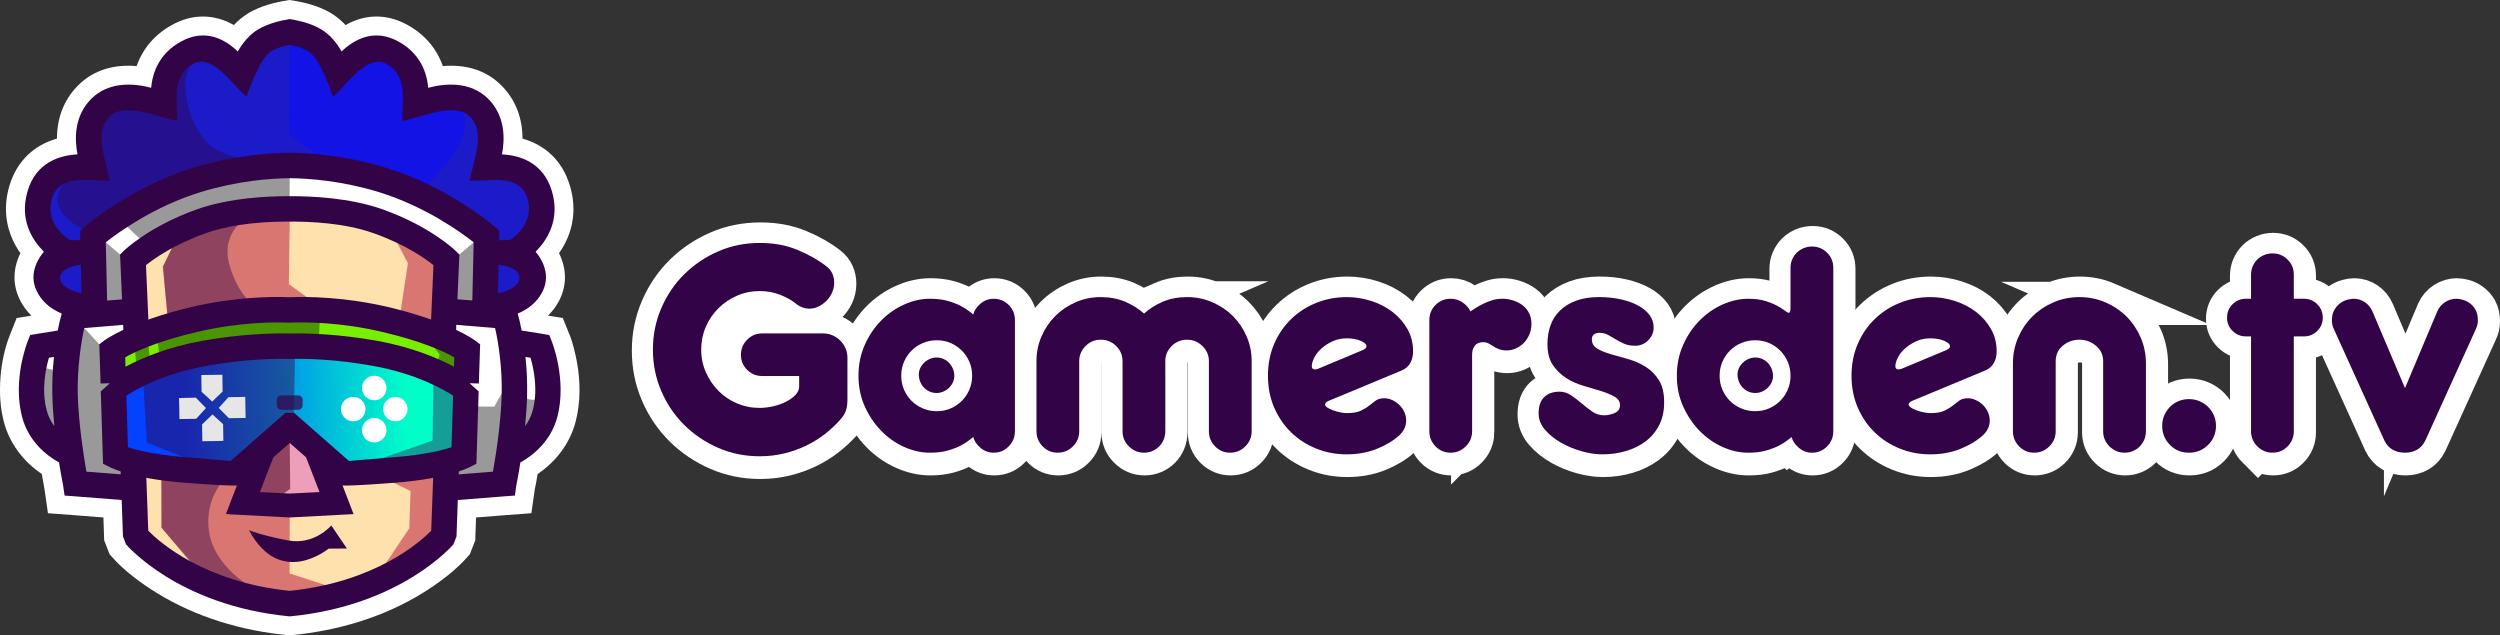 <?xml version="1.0" encoding="UTF-8"?><svg id="Layer_1" xmlns="http://www.w3.org/2000/svg" xmlns:xlink="http://www.w3.org/1999/xlink" viewBox="0 0 5031.05 1278.74"><rect x="0" y="0" width="5031.05" height="1278.74" fill="#333333" stroke="none"/><defs><style>.cls-1{fill:url(#linear-gradient);}.cls-2{stroke:#fff;stroke-miterlimit:10;stroke-width:87px;}.cls-2,.cls-3{fill:#fff;}.cls-4{fill:#e6e6e6;}.cls-5{fill:#ffe1ad;}.cls-6{fill:#ed9fba;}.cls-7{fill:#999;}.cls-8{fill:#330347;}.cls-9{fill:#90435e;}.cls-10{fill:#d97671;}.cls-11{fill:#1313e5;}.cls-12{fill:#1b1bc9;}.cls-13{fill:#4b9402;}.cls-14{fill:#78ef00;}.cls-15{fill:rgba(51,3,71,.71);}.cls-16{fill:rgba(51,3,71,.44);}.cls-17{fill:rgba(51,3,71,.38);}</style><linearGradient id="linear-gradient" x1="-9706.65" y1="-5547.61" x2="-3318.91" y2="-5369.82" gradientTransform="translate(1051.99 433.29) scale(.07 -.07)" gradientUnits="userSpaceOnUse"><stop offset="0" stop-color="#0342ff"/><stop offset="1" stop-color="#00ffc8"/></linearGradient></defs><path class="cls-3" d="m1102.85,635.21l29.73,4.79,13.1,32.5c6.8,15.37,12.34,40.06,15.37,55.94,7.05,39.3,7.56,80.88-2.52,119.68-11.59,44.6-39.56,80.63-76.6,105.83-.76,4.03-1.51,7.81-2.02,11.59-1.01,6.05-2.02,12.09-3.53,17.89l-7.05,49.39-50.89,3.78-60.48,4.79-1.51,45.86-10.83,27.97-4.29,4.79c-23.18,27.21-59.96,54.42-90.2,73.07-79.62,49.13-171.34,76.35-264.56,85.16l-3.53.51-3.53-.51c-92.98-8.82-184.69-36.03-264.32-85.16-30.49-18.65-67.02-45.61-90.46-73.07l-4.28-4.79-10.83-27.97-1.51-45.86-60.72-4.79-50.9-3.78-7.05-49.39c-1.01-6.05-2.27-11.84-3.28-17.89-.76-3.78-1.26-7.56-2.01-11.59-37.04-25.2-65.01-61.23-76.6-105.83-13.86-53.16-8.06-123.21,12.6-174.61l13.35-33.51,29.73-4.79c-4.54-4.28-8.57-9.07-12.35-14.11-26.46-36.03-27.46-75.84-9.83-111.62-27.97-39.56-36.79-86.93-21.92-136.31,15.37-50.14,50.14-81.39,95.5-94.24,0-39.31,12.6-77.1,42.33-106.84,32.5-32.75,75.09-42.84,117.92-39.06,12.35-35.02,36.28-63.49,70.8-82.64,43.09-23.94,86.68-21.67,124.98,0,9.07-9.58,19.4-18.14,30.99-24.95,22.68-13.1,49.64-20.41,75.34-24.44l6.05-1.01,6.05,1.01c25.7,4.03,52.66,11.34,75.34,24.44,11.59,6.8,21.92,15.37,30.99,24.95,38.05-21.67,81.89-23.94,124.98,0,34.52,19.15,58.46,47.62,70.8,82.64,42.84-3.78,85.42,6.3,117.93,39.06,29.73,29.73,42.33,67.53,42.33,106.84,45.35,12.85,80.13,44.09,95.24,94.24,15.12,49.39,6.3,96.76-21.67,136.31,17.64,35.78,16.63,75.59-9.83,111.62-3.78,5.04-8.06,9.83-12.35,14.11Zm-117.67-235.08c12.09,8.57,23.68,17.64,34.52,26.96h.25l4.03,3.53c2.52-6.3,3.27-13.35,1-20.66-.76-2.02-1.51-4.29-3.27-5.54-6.05-4.03-20.92-4.79-36.53-4.29Zm-727.69-47.87c38.3-20.66,78.87-38.3,120.44-50.9,65.51-20.16,136.06-31.25,204.6-32h1.01c68.54.76,139.08,11.84,204.6,32,39.31,12.09,80.88,29.73,120.44,50.9,3.02-14.11,7.05-27.97,10.33-42.08,2.52-10.58,9.58-38.8.25-48.13-.25-.25-.75-.5-1-.76-9.58-4.79-38.05,2.52-47.62,5.29-17.89,4.79-36.03,10.83-54.17,14.11l-45.36,8.82.25-46.36c0-10.84.76-21.67,1.26-32.76.76-15.87,2.77-38.3-12.35-47.88-8.06,2.78-24.44,19.15-29.23,24.19-11.84,12.09-22.93,25.45-35.78,36.54l-48.88,43.84-13.1-62.24c-5.29-16.13-22.18-59.72-33.26-69.54-4.79-2.77-11.09-4.79-16.88-6.05-5.8,1.26-12.09,3.28-16.88,6.05-11.09,10.08-28.47,54.93-33.51,70.3l-15.37,59.21-46.36-41.57c-12.85-11.09-23.94-24.44-35.78-36.54-5.04-5.04-21.16-21.67-29.23-24.19-4.03,2.27-7.05,5.29-8.82,9.58-6.8,15.62-2.52,53.42-2.27,71.06l.25,46.36-45.35-8.82c-18.14-3.28-36.28-9.32-54.17-14.11-7.56-2.27-42.08-11.09-48.63-4.54-1.26,1.26-2.27,2.77-3.02,4.54-6.3,16.38,8.57,63.24,13.61,85.67Zm-115.4,78.36l3.28-2.77c11.09-9.58,23.18-18.9,35.53-27.72h-1.01c-8.57-.25-28.22-.51-35.53,4.29-1.76,1.26-2.52,3.53-3.28,5.54-2.27,7.31-1.51,14.36,1.01,20.66Zm812.34,264.06l-1,19.15-127-5.55,7.06-156.22c-28.72-19.9-63.24-35.78-94.74-47.12-47.37-16.63-105.32-21.42-155.47-20.91h-.5c-50.14-.51-108.09,4.28-155.46,20.91-31.75,11.34-66.27,27.21-94.74,47.12l7.06,156.22-127.24,5.55-.76-19.15-10.08,1.01c-1.26,7.81-2.52,15.62-3.28,23.43-2.77,23.94-4.28,48.63-3.78,72.82.76,28.47,3.53,57.2,7.06,85.42.5,5.54,1.26,11.09,2.01,16.63l126.23-4.28,5.8,161.51c19.91,17.89,44.09,33.77,67.02,45.86,55.69,29.98,117.67,46.86,180.41,53.67,62.74-6.8,124.72-23.69,180.41-53.67,22.68-12.09,47.12-27.97,67.02-45.86l5.8-161.51,125.98,4.28c.76-5.54,1.51-11.09,2.27-16.63,3.53-28.22,6.29-56.95,7.05-85.42.51-24.19-1.01-48.88-3.78-72.82-.76-7.81-2.02-15.62-3.27-23.43l-10.08-1.01Z"/><path class="cls-3" d="m956.71,790.42l-15.87-14.11,4.54-11.59,12.09.25v-3.78h0l1.77-55.18.25-9.83-7.81-6.05h0c-.51-.25-11.85-8.57-36.79-20.41l-3.78-2.02v-4.28l.5-10.08.25-6.8,6.8.51,78.36,6.55,4.79.25,1,4.79c2.02,8.57,3.78,17.64,5.29,26.71,1.51,9.32,2.78,18.9,4.03,28.72,1.51,13.61,2.77,27.21,3.27,40.57.76,13.36,1.01,26.21.76,38.3-.51,13.86-1.26,27.97-2.52,41.83-1.26,16.63-3.02,32.76-4.78,48.13-1.51,11.84-3.27,23.18-4.79,33.51-2.02,13.61-4.03,24.94-5.54,34.01l-.76,5.04-5.29.25-68.79,5.29-7.31.76.25-7.31.25-6.05v-4.54l4.28-1.51c14.36-4.54,20.66-7.81,20.92-8.07h0l10.08-5.04.5-11.34,4.03-127.49Zm97.01-33.26c-.51-12.6-1.51-25.45-2.77-38.3l-.76-8.31,8.31,1.26,10.08,1.76,4.03.5,1.26,4.03c3.78,12.85,8.56,33.51,9.57,57.2.76,16.38-.25,34.27-5.04,52.16-1.76,6.55-4.03,12.85-6.8,18.64-3.02,5.54-6.3,10.84-9.83,15.37l-11.59-4.54c1.01-10.08,1.76-20.41,2.52-31.25.76-10.83,1.26-21.41,1.51-31.75.25-11.84,0-24.19-.5-36.79Zm-142.11-248.19h0c-1.26-1.26-49.64-48.13-145.38-81.89-31.75-11.34-66.52-17.64-99.03-21.42-32.5-3.78-62.23-4.54-84.15-4.28h0c-21.92-.25-51.65.5-84.16,4.28-32.5,3.78-67.28,10.08-99.28,21.42-95.5,33.76-143.62,80.38-145.13,81.89h0l-6.3,6.05.5,8.31,3.53,78.87.25,6.3-6.3.5-30.24,2.27-6.8.76-.25-7.05-2.52-117.17v-3.27l2.52-2.02c12.35-9.83,36.79-27.97,70.05-47.62,33.26-19.4,75.34-40.06,122.96-54.67,37.79-11.34,73.57-18.4,104.31-22.43,30.99-4.29,57.45-5.54,76.85-5.8h0c19.4.25,45.86,1.51,76.6,5.8,31,4.03,66.77,11.09,104.57,22.43,37.04,11.34,70.55,26.46,99.27,41.57,45.36,23.94,78.62,48.63,93.74,60.72l2.52,2.02-.25,3.27-2.27,117.17-.25,7.05-6.8-.76-30.24-2.27-6.3-.5.25-6.3,3.53-78.87.51-8.31-6.3-6.05h0Zm-704.75,197.04l1.76,55.18v3.78l12.09-.25,4.54,11.59-15.87,14.11,4.03,127.49.5,11.34,9.83,5.04h.25c.25,0,6.55,3.53,20.66,8.07l4.54,1.51v4.54l.25,6.05.25,7.31-7.31-.76-68.79-5.29-5.29-.25-.76-5.04c-1.26-7.31-3.02-17.14-4.79-29.23-2.01-12.1-3.78-25.2-5.54-38.3-1.76-14.36-3.28-29.48-4.79-44.6-1.26-15.12-2.02-30.24-2.52-45.35-.25-12.09,0-24.94.76-38.3.5-13.35,1.77-26.96,3.28-40.57,1.26-9.57,2.52-19.4,4.03-28.72,1.51-9.07,3.27-18.14,5.29-26.71l1.01-4.79,4.79-.25,78.36-6.55,6.8-.51.25,6.8.25,10.08.25,4.28-3.78,2.02c-25.45,11.84-36.53,20.41-36.79,20.41l-.25.25h0l-7.56,5.79.25,9.83Zm-94.49,51.15c-.5,12.6-.76,24.95-.5,36.79.25,10.33.76,20.91,1.51,31.75.76,10.84,1.51,21.17,2.52,31.25l-11.59,4.54c-3.53-4.54-6.8-9.83-9.83-15.37-2.77-5.79-5.29-12.09-6.8-18.64-4.79-17.89-5.79-35.78-5.29-52.16,1.26-23.69,6.05-44.35,9.83-57.2l1.26-4.03,4.03-.5,10.08-1.76,8.31-1.26-.76,8.31c-1.51,12.85-2.27,25.7-2.77,38.3Z"/><path class="cls-11" d="m664.69,320c-32.76-4.53-60.98-5.79-81.64-6.05-20.66.25-48.88,1.51-81.64,6.05-33.01,4.29-70.55,11.59-110.61,23.94-125.23,38.3-214.68,116.15-215.94,117.42h-.25l-6.55,5.8v9.07l.25,7.31v6.8l-6.8-.25-22.17-.76-3.02-1.01h0c-2.27-1.51-55.18-34.01-37.79-91.21,13.61-45.35,59.72-42.83,100.03-40.82,4.79.25,9.83.51,14.36.76-1.26-6.3-3.02-13.1-4.79-19.9-9.83-37.29-20.41-78.87,7.31-106.58,26.2-26.21,70.05-13.35,109.1-2.02,9.07,2.52,17.64,5.04,25.45,6.8,0-4.03-.25-8.31-.5-12.6-1.76-37.8-3.78-77.86,36.03-100.03,33.76-18.65,65.76,15.87,93.48,45.6,5.04,5.29,9.83,10.33,14.36,14.87,4.28-12.6,12.85-34.52,22.93-53.16,7.81-14.61,17.13-27.21,26.71-33.01,5.54-3.02,11.34-5.54,17.39-7.56,7.06-2.52,14.36-4.29,21.42-5.54h2.52c6.55,1.26,13.36,2.77,19.9,5.04,6.55,2.02,13.1,4.79,18.9,8.06,9.58,5.8,18.65,18.4,26.71,33.01,10.07,18.65,18.39,40.57,22.92,53.16,4.79-4.54,9.32-9.58,14.36-14.87,27.72-29.73,59.71-64.25,93.48-45.6,39.81,22.17,37.8,62.23,36.03,100.03-.25,4.28-.51,8.56-.76,12.6,8.07-1.76,16.63-4.29,25.45-6.8,39.06-11.34,83.15-24.19,109.35,2.02h0c27.72,27.72,16.88,69.04,7.31,106.58-1.76,6.8-3.53,13.61-4.78,19.9,4.54-.25,9.58-.5,14.36-.76,40.31-2.01,86.43-4.54,100.03,40.82h0c5.8,19.65,3.53,36.28-2.02,49.89-11.09,26.7-35.78,41.32-36.03,41.32l-2.77,1.01-22.17.76-7.05.25.25-6.8.25-7.31v-9.07l-6.55-5.8h-.25c-3.27-3.02-91.97-79.37-216.19-117.42-39.81-12.35-77.35-19.65-110.36-23.94Zm330.83,269.86l1.26-57.45v-7.31l7.56,1.01c11.34,1.76,24.69,5.04,34.27,11.09,11.09,7.31,17.13,17.89,10.58,33.51l-.76,1.51c-5.54,7.56-12.85,12.85-20.91,16.88-8.07,3.53-16.38,6.05-24.44,7.31l-7.81,1.26.25-7.81Zm-826.2-57.45l1.26,57.45.25,7.81-7.81-1.26c-8.06-1.26-16.38-3.78-24.44-7.31-8.06-4.03-15.37-9.32-20.92-16.88l-.76-1.51c-6.55-15.62-.5-26.21,10.58-33.51,9.32-6.05,22.93-9.32,34.27-11.09l7.31-1.01.25,7.31Z"/><path class="cls-12" d="m644.02,317.48c-23.94-2.52-44.85-3.27-60.98-3.53-20.66.25-48.88,1.51-81.64,6.05-33.01,4.29-70.55,11.59-110.61,23.94-125.23,38.3-214.68,116.15-215.94,117.42h-.25l-6.55,5.8v9.07l.25,7.31v6.8l-6.8-.25-22.17-.76-3.02-1.01h0c-2.27-1.51-55.18-34.01-37.79-91.21,13.61-45.35,59.72-42.83,100.03-40.82,4.79.25,9.83.51,14.36.76-1.26-6.3-3.02-13.1-4.79-19.9-9.83-37.29-20.41-78.87,7.31-106.58,26.2-26.21,70.05-13.35,109.1-2.02,9.07,2.52,17.64,5.04,25.45,6.8,0-4.03-.25-8.31-.5-12.6-1.76-37.8-3.78-77.86,36.03-100.03,33.76-18.65,65.76,15.87,93.48,45.6,5.04,5.29,9.83,10.33,14.36,14.87,4.28-12.6,12.85-34.52,22.93-53.16,7.81-14.61,17.13-27.21,26.71-33.01,5.54-3.02,11.34-5.54,17.39-7.56,7.06-2.52,14.36-4.29,21.42-5.54h2.52c6.55,1.26,13.36,2.77,19.9,5.04,3.53,1.26,7.31,2.52,10.58,4.03l-31.75-2.78-1.51,179.4,62.49,47.87Zm281.45-100.53c9.32,2.02,17.89,6.3,25.19,13.61h0c27.72,27.72,16.88,69.04,7.31,106.58-1.76,6.8-3.53,13.61-4.78,19.9,4.54-.25,9.58-.5,14.36-.76,40.31-2.01,86.43-4.54,100.03,40.82h0c5.8,19.65,3.53,36.28-2.02,49.89-11.09,26.7-35.78,41.32-36.03,41.32l-2.77,1.01-22.17.76-7.05.25.25-6.8.25-7.31v-9.07l-6.55-5.8h-.25c-2.52-2.27-54.93-47.62-135.05-85.67h0s75.09-71.56,79.37-120.94c1.76-17.64-3.28-29.73-10.08-37.79Zm70.05,372.91l1.26-57.45v-7.31l7.56,1.01c11.34,1.76,24.69,5.04,34.27,11.09,11.09,7.31,17.13,17.89,10.58,33.51l-.76,1.51c-5.54,7.56-12.85,12.85-20.91,16.88-8.07,3.53-16.38,6.05-24.44,7.31l-7.81,1.26.25-7.81Zm-826.2-57.45l1.26,57.45.25,7.81-7.81-1.26c-8.06-1.26-16.38-3.78-24.44-7.31-8.06-4.03-15.37-9.32-20.92-16.88l-.76-1.51c-6.55-15.62-.5-26.21,10.58-33.51,9.32-6.05,22.93-9.32,34.27-11.09l7.31-1.01.25,7.31Z"/><path class="cls-7" d="m1016.18,780.09v12.85c-.51,13.86-1.26,27.97-2.52,41.83-1.26,16.63-3.02,32.76-4.78,48.13-1.51,11.84-3.27,23.18-4.79,33.51-2.02,13.61-4.03,24.94-5.54,34.01l-.76,5.04-5.29.25-68.79,5.29-7.31.76.25-7.31.25-6.05v-4.54l4.28-1.51c14.36-4.54,20.66-7.81,20.92-8.07h0l10.08-5.04.5-11.34,3.02-100.03,39.06.5,21.42-38.3Zm-425.07-427.84l-8.06,6.3-.25,42.84c-21.92-.25-51.65.76-83.9,4.28-32.5,3.78-67.28,10.08-99.28,21.42-51.91,18.39-89.95,40.57-114.14,57.2-6.3-6.3-24.44-23.18-34.01-32.25,8.31-5.29,17.39-11.09,27.46-17.14,33.26-19.4,75.34-40.06,122.96-54.67,37.79-11.34,73.57-18.4,104.31-22.43,30.99-4.29,57.45-5.54,76.85-5.8h0c2.52,0,5.29.25,8.06.25Zm-329.57,150.17c-4.28,3.78-6.8,6.3-7.06,6.55h0l-6.3,6.05.5,8.31,3.53,78.87.25,6.3-6.3.5-30.24,2.27-6.8.76-.25-7.05-2.52-117.17v-3.27l2.52-2.02.76-.5,3.28,5.54,28.72,24.69s9.57-4.54,19.91-9.83Zm642.52-.25c11.84,6.05,20.41,10.08,20.41,10.08l28.72-24.69,6.3.5-2.27,116.91-.25,6.8-.51.25-6.3-.76-30.24-2.27-6.3-.5.25-6.3,3.53-78.87.51-8.31-6.3-6.05h0c-.25-.25-2.77-2.77-7.56-6.8Zm149.92,296.31c6.3,4.28,13.61,6.8,22.17,6.05l6.55-.51c-.76,7.81-2.27,15.62-4.29,23.43-1.76,6.55-4.03,12.85-6.8,18.64-3.02,5.54-6.3,10.84-9.83,15.37l-11.59-4.54c1.01-10.08,1.76-20.41,2.52-31.25.51-9.32,1.01-18.39,1.26-27.21Zm-847.11-92.47l1.76,55.18v3.78l12.09-.25,4.54,11.59-15.87,14.11,4.03,127.49.5,11.34,9.83,5.04h.25c.25,0,6.55,3.53,20.66,8.07l4.54,1.51v4.54l.25,6.05.25,7.31-7.31-.76-68.79-5.29-5.29-.25-.76-5.04c-1.26-7.31-3.02-17.14-4.79-29.23-2.01-12.1-3.78-25.2-5.54-38.3-1.76-14.36-3.28-29.48-4.79-44.6-1.26-15.12-2.02-30.24-2.52-45.35-.25-12.09,0-24.94.76-38.3.5-13.35,1.77-26.96,3.28-40.57,1.26-9.57,2.52-19.4,4.03-28.72.25-1.51.5-3.02.76-4.54l10.83-20.66,30.24,32.76,13.35-1.76-6.55,5.04.25,9.83Zm-94.49,51.15c-.5,12.6-.76,24.95-.5,36.79.25,10.33.76,20.91,1.51,31.75.76,10.84,1.51,21.17,2.52,31.25l-11.59,4.54c-3.53-4.54-6.8-9.83-9.83-15.37-2.77-5.79-5.29-12.09-6.8-18.64-4.79-17.89-5.79-35.78-5.29-52.16.76-13.1,2.52-25.2,4.54-35.53l25.95,6.05c-.25,3.78-.5,7.56-.5,11.34Z"/><path class="cls-5" d="m745.57,1155.02c-42.84,18.14-96.5,33.77-161.76,40.57h-1.51c-65.26-6.8-118.93-22.42-161.76-40.57-71.31-30.24-112.63-67.78-126.99-82.39l-1.76-4.28-3.78-106.58-.5-8.07,8.06,1.51c10.84,2.01,22.68,3.78,35.78,5.54,11.59,1.51,24.44,3.02,38.8,4.03,35.27,2.78,59.46,4.29,75.84,5.04,16.63,1.01,25.7,1.01,30.49.76l9.83-.25-3.53,9.32-10.33,26.46-8.57,22.43,23.94,1.26,95.24,5.04,95.24-5.04,23.94-1.26-8.56-22.43-10.33-26.46-3.53-9.32,9.83.25c4.79.25,13.86.25,30.49-.76,16.38-.76,40.57-2.27,75.84-5.04,14.36-1,27.21-2.52,38.8-4.03,13.1-1.76,24.94-3.53,35.78-5.54l8.06-1.51-.5,8.07-3.78,106.58-1.76,4.28c-14.62,14.61-55.69,52.16-126.99,82.39Zm-241.64-548.78c-33.76,2.52-73.83,7.81-117.16,18.14-17.14,4.03-32.76,8.06-47.12,12.34-14.11,4.03-27.21,8.32-38.8,12.6l-8.31,2.77-.5-8.82-4.79-109.35-.25-3.02,2.77-2.27c8.06-6.55,22.42-17.13,42.58-28.98,20.41-11.84,47.12-24.94,80.13-36.53,29.73-10.58,62.24-16.63,92.47-19.9,29.99-3.28,57.7-3.78,78.11-3.78s48.13.5,78.11,3.78c30.23,3.27,62.74,9.32,92.47,19.9,33.01,11.59,59.71,24.69,79.87,36.53,20.41,11.85,34.77,22.43,42.83,28.98l2.52,2.27v3.02l-4.78,109.35-.51,8.82-8.32-2.77c-11.59-4.28-24.69-8.57-38.8-12.6-14.36-4.28-29.98-8.31-47.11-12.34-43.34-10.33-83.4-15.62-117.17-18.14-33.77-2.52-60.98-2.27-78.87-1.51h-.5c-17.89-.76-45.1-1.01-78.87,1.51Z"/><path class="cls-10" d="m666.2,1181.22c-25.2,6.3-52.66,11.34-82.39,14.36h-1.51c-65.26-6.8-118.93-22.42-161.76-40.57-8.57-3.78-16.88-7.56-24.69-11.34l-70.8-81.63-.25-102.05c2.27.25,4.28.5,6.55.76,11.59,1.51,24.44,3.02,38.8,4.03,35.27,2.78,59.46,4.29,75.84,5.04,16.63,1.01,25.7,1.01,30.49.76l9.83-.25-3.53,9.32-10.33,26.46-8.57,22.43,23.94,1.26,95.24,5.04-.25,119.18,83.4,27.21Zm114.9-215.18c4.78-.5,9.58-.76,14.87-1.26,14.36-1,27.21-2.52,38.8-4.03,13.1-1.76,24.94-3.53,35.78-5.54l8.06-1.51-.5,8.07-3.78,106.58-1.76,4.28c-12.85,12.85-46.36,43.59-103.06,71.31l54.17-80.88,2.52-74.83-45.1-22.17Zm-164.28-526.11l-33.76,6.05-1.76,125.73,45.1,32.76c-17.38-.51-32-.25-43.09.25h-.5c-17.89-.76-45.1-1.01-78.87,1.51-33.76,2.52-73.83,7.81-117.16,18.14-17.14,4.03-32.76,8.06-47.12,12.34l-2.52.76-9.32-100.79,23.18-47.37c17.13-8.82,37.54-17.89,61.48-26.21,29.73-10.58,62.24-16.63,92.47-19.9,29.99-3.28,57.7-3.78,78.11-3.78,9.82,0,21.16,0,33.76.5Zm188.73,190.99l15.37-101.29-26.46-50.14c14.87,6.8,27.97,13.61,39.06,20.16,20.41,11.85,34.77,22.43,42.83,28.98l2.52,2.27v3.02l-4.78,109.35-.51,8.82-8.32-2.77c-11.59-4.28-24.69-8.57-38.8-12.6-6.55-2.01-13.6-4.03-20.91-5.79Z"/><path class="cls-14" d="m513.25,679.3c-29.98,2.01-66.01,6.05-106.58,13.35-34.27,6.3-64.25,14.87-89.7,23.94-25.2,9.32-45.86,18.9-61.48,27.21l-9.32,5.04-.25-10.58-.5-18.9-.25-4.03,3.53-2.02c9.32-5.29,25.45-13.36,49.38-22.68,24.19-9.32,55.94-19.4,97.26-29.23,42.83-10.08,81.89-14.87,114.14-17.38,32-2.27,57.7-1.77,73.58-1.26,15.87-.51,41.57-1.01,73.57,1.26,32.25,2.52,71.31,7.31,114.14,17.38,41.32,9.83,73.07,19.9,97.01,29.23,24.19,9.32,40.31,17.39,49.64,22.68l3.53,2.02-.25,4.03-.5,18.9-.25,10.58-9.32-5.04c-17.89-9.32-41.83-20.66-72.06-30.74-22.93-7.81-49.39-15.12-79.37-20.41-40.32-7.31-76.35-11.34-106.33-13.35-29.99-1.77-53.67-2.02-69.54-1.51h-.5c-15.87-.5-39.56-.25-69.54,1.51Z"/><path class="cls-13" d="m513.25,679.3c-29.98,2.01-66.01,6.05-106.58,13.35-32.76,6.05-61.73,14.11-86.17,22.93l-3.27-31.75c20.91-7.31,46.86-15.12,78.11-22.43,42.83-10.08,81.89-14.87,114.14-17.38,32-2.27,57.7-1.77,73.58-1.26,15.87-.51,41.57-1.01,73.57,1.26,2.27.25,4.54.5,6.8.5l-20.16,5.29-1.51,28.98c-24.94-1.26-44.6-1.26-58.46-1.01h-.5c-15.87-.5-39.56-.25-69.54,1.51Zm-211.4,43.09c-10.08,4.03-19.15,8.07-27.46,12.09l-3.02-32.76c7.56-3.27,16.38-7.05,26.71-11.09l3.78,31.75h0Zm599.68-17.14c6.55,3.02,11.84,5.8,15.87,8.07l3.53,2.02-.25,4.03-.5,18.9-.25,10.58-9.32-5.04c-8.57-4.54-18.65-9.32-29.99-14.36l4.03-16.38-17.89-22.93,34.77,15.12Z"/><path class="cls-1" d="m306.14,761.7c27.21-11.59,63.24-23.43,107.34-31.5,32.76-6.05,62.24-9.58,87.43-11.85,36.53-3.02,65.01-3.02,82.14-2.52,17.13-.5,45.61-.5,82.14,2.52,25.2,2.27,54.68,5.8,87.43,11.85,44.09,8.06,80.13,19.9,107.34,31.5,27.46,11.59,45.86,22.93,55.43,28.97l3.03,2.02v3.78l-3.28,103.56-.25,4.79-4.28,1.26c-9.07,3.02-22.68,7.05-42.08,10.83-19.15,3.78-44.1,7.31-75.6,9.83-31.75,2.52-52.91,4.28-66.77,5.54-14.11,1.26-20.41,1.76-23.18,2.01l-3.02.25-2.01-1.76-102.81-90.21-6.05-5.29-5.54.25h-1.01l-5.54-.25-6.05,5.29-102.8,90.21-2.27,1.76-2.77-.25c-2.77-.25-9.07-.76-23.18-2.01-13.86-1.26-35.02-3.02-66.77-5.54-31.5-2.52-56.44-6.05-75.59-9.83-19.4-3.78-33.26-7.81-42.08-10.83l-4.28-1.26-.25-4.79-3.28-103.56v-3.78l3.02-2.02c9.32-6.05,27.97-17.39,55.43-28.97Z"/><path class="cls-17" d="m872.06,767.24c20.91,9.57,35.28,18.14,43.33,23.43l3.03,2.02v3.78l-3.28,103.56-.25,4.79-4.28,1.26c-9.07,3.02-22.68,7.05-42.08,10.83-19.15,3.78-44.1,7.31-75.6,9.83-20.16,1.51-36.03,3.02-48.62,4.03l126.23-44.35,1.51-119.18Z"/><path class="cls-16" d="m306.14,761.7c27.21-11.59,63.24-23.43,107.34-31.5,32.76-6.05,62.24-9.58,87.43-11.85,36.53-3.02,65.01-3.02,82.14-2.52,4.28,0,16.13-.25,21.92-.25l-11.34,6.8-2.27,108.1-7.81,7.05h-1.01l-5.54-.25-6.05,5.29-102.8,90.21-2.27,1.76-2.77-.25c-2.77-.25-9.07-.76-23.18-2.01-13.86-1.26-35.02-3.02-66.77-5.54-2.52-.25-4.79-.25-7.06-.51l2.52-6.55-73.07-28.98-7.31-120.94c5.54-2.52,11.34-5.29,17.89-8.06ZM489.06,150.43s-81.64-65.01-107.09-17.64c-25.7,47.12,9.32,146.65,53.67,168.57,44.09,21.67,65.76,18.64,65.76,18.64l-224.25,72.31-111.37,68.03s-60.22-27.72-48.63-69.8c11.59-42.08,67.53-46.11,67.27-40.57-.25,5.8-27.97-117.67,35.02-141.61,62.99-24.19,123.21,15.87,123.21,15.87,0,0-13.35-177.89,146.39-73.83Zm-113.38,495.37l-39.06-15.12-8.82-93.99,28.72-59.46,145.64-43.59s-59.72,30.99-40.57,98.77c19.15,68.03,54.17,83.15,51.4,81.64-2.77-1.76-137.32,31.75-137.32,31.75Zm-8.31,307.4l-42.58,13.35.25,95.5,77.35,91.97,105.83,29.23s-80.13-43.34-88.19-117.92c-8.31-74.33,44.35-113.64,44.35-113.64l-97.01,1.51Z"/><polygon class="cls-9" points="582.79 999.81 522.83 996.78 513.76 996.28 517.03 987.97 543.99 917.92 545.76 915.4 578.76 886.42 583.05 882.64 587.33 886.42 620.34 915.4 622.1 917.92 649.06 987.97 652.34 996.28 643.27 996.78 583.3 999.81 582.79 999.81"/><polygon class="cls-6" points="579.77 999.81 563.39 998.8 584.06 983.68 583.05 891.46 589.6 888.44 620.34 915.4 622.1 917.92 649.06 987.97 652.34 996.28 579.77 999.81"/><path class="cls-8" d="m583.05,671.24c32.25-.76,96,.25,177.38,14.87,69.54,12.85,121.45,35.03,153.19,51.91l.51-18.9c-18.39-10.58-62.74-32-144.88-51.15-84.66-19.91-154.7-19.91-186.2-18.65-31.5-1.26-101.54-1.26-186.2,18.65-82.14,19.15-126.49,40.57-144.88,51.15l.51,18.9c31.75-16.88,83.4-39.05,153.2-51.91,81.38-14.61,145.13-15.62,177.38-14.87Zm0-73.07c36.03-1.51,110.11-.76,197.79,19.65,124.98,29.48,174.62,67.02,174.62,67.02l10.83,8.06-.51,13.36-1.76,55.18-.25,10.33-18.65-.51,18.14,16.38-4.03,130.52-.51,15.12-13.61,6.8s-42.58,22.93-148.66,31.25c-106.08,8.31-112.88,5.29-112.88,5.29l-8.82-4.79-91.71-80.38-91.72,80.38-8.82,4.79s-7.06,3.02-112.88-5.29c-106.08-8.32-148.66-31.25-148.66-31.25l-13.61-6.8-.5-15.12-4.03-130.52,18.14-16.38-18.65.51-.25-10.33-1.76-55.18-.5-13.36,10.58-8.06c.25,0,49.89-37.54,174.87-67.02,87.43-20.41,161.76-21.16,197.79-19.65Zm0,232.82l8.31-.5,8.07,7.05,102.8,90.2c6.05-.5,25.95-2.52,90.21-7.56,62.74-5.04,98.52-14.36,116.15-20.16l3.27-103.81c-18.65-12.09-73.32-43.84-160.5-59.71-79.12-14.36-139.59-14.87-168.31-14.11-28.72-.76-89.2-.25-168.31,14.11-87.43,15.87-141.86,47.62-160.5,59.71l3.27,103.81c17.64,5.8,53.42,15.12,116.16,20.16,64.25,5.04,84.16,7.06,90.2,7.56l102.8-90.2,8.06-7.05,8.31.5Z"/><path class="cls-8" d="m242.14,930.77l5.29,148.66,6.05,15.87c.5.5,104.06,123.71,329.57,145.13,225.26-21.42,329.07-144.63,329.57-145.13l6.05-15.87,5.29-148.66-51.15-1.76-5.04,139.09c-22.68,22.93-112.88,103.31-284.72,120.94-171.84-17.63-262.05-98.01-284.72-120.94l-5.04-139.09-51.15,1.76Zm340.91-623.37c41.83.51,113.63,5.54,194.01,30.24,127.75,39.05,218.2,118.67,218.71,118.67l9.07,8.07-.25,11.84-3.53,155.97-51.15-1.01,3.27-143.62c-24.69-19.4-96.76-72.06-190.99-101.04-74.84-22.93-140.85-27.47-179.15-27.97-38.3.5-104.31,5.04-179.15,27.97-94.24,28.98-166.3,81.63-190.99,101.04l3.28,143.62-51.15,1.01-3.53-155.97-.25-11.84,9.07-8.07c.25,0,90.96-79.62,218.71-118.67,80.38-24.69,152.19-29.73,194.01-30.24Zm0,87.43c44.35-.25,120.44,3.27,185.45,25.95,98.27,34.77,147.65,83.4,147.65,83.4l8.31,8.06-.5,11.59-6.55,150.43-51.15-2.27,6.05-138.33c-16.13-13.1-55.68-41.32-120.94-64.5-58.46-20.66-128-23.43-168.31-23.18-40.32-.25-110.11,2.52-168.57,23.18-65.01,23.18-104.57,51.4-120.69,64.5l6.05,138.33-51.15,2.27-6.55-150.43-.5-11.59,8.06-8.06c.25,0,49.64-48.63,147.9-83.4,65.01-22.68,141.1-26.21,185.45-25.95Z"/><path class="cls-8" d="m116.15,665.19l-41.07,6.55-14.36,2.52-5.29,13.36c0,.25-30.49,75.84-11.09,150.93,12.85,49.13,48.38,77.6,74.58,92.22,1.76,11.09,3.28,20.66,4.79,28.22,2.01,12.09,3.27,17.89,3.27,17.89l3.02,20.41,20.41,1.51,112.38,8.82,3.78-51.15-92.72-7.31c-2.77-15.62-6.55-39.56-10.08-67.27-3.53-28.22-6.55-59.97-7.31-88.94-.5-23.94.76-50.9,4.03-78.11,2.27-18.9,5.29-37.54,9.07-54.68l113.39-9.32-3.78-51.15-131.78,10.58-17.89,1.51-4.79,17.38c-3.28,11.34-6.05,23.68-8.57,36.03Zm933.54,0l41.32,6.55,14.36,2.52,5.29,13.36c0,.25,30.49,75.84,11.09,150.93-12.85,49.13-48.63,77.6-74.58,92.22-1.76,11.09-3.27,20.66-4.78,28.22-2.02,12.09-3.28,17.89-3.28,17.89l-3.02,20.41-20.41,1.51-112.37,8.82-3.78-51.15,92.47-7.31c2.77-15.62,6.8-39.56,10.33-67.27,3.53-28.22,6.55-59.97,7.31-88.94.5-23.94-.76-50.9-4.03-78.11-2.27-18.9-5.29-37.54-9.32-54.68l-113.39-9.32,4.03-51.15,131.78,10.58,17.89,1.51,4.78,17.38c3.28,11.34,6.05,23.68,8.32,36.03Zm7.05,192.25c6.55-8.56,12.09-19.15,15.37-31.75,11.09-41.82,1.76-84.66-4.54-105.82l-10.07-1.51c2.77,25.95,3.78,51.91,3.27,75.59-.51,21.42-2.02,43.08-4.03,63.49Zm-947.4,0c-6.55-8.56-12.09-19.15-15.37-31.75-11.09-41.82-1.76-84.66,4.54-105.82l10.08-1.51c-2.77,25.95-3.78,51.91-3.28,75.59.5,21.42,2.02,43.08,4.03,63.49Z"/><path class="cls-8" d="m196.28,591.37c-.25,0-52.66,5.29-73.32-23.18-15.62-37.29,62.24-37.29,62.49-37.54l4.03-45.86-49.89-2.02c0-.25-51.15-30.24-34.77-83.9,14.87-48.88,75.34-35.03,116.16-35.03-7.56-41.07-32.76-96.75-1.01-128.76,30.99-30.99,94.74.51,136.82,8.31-.25-41.07-11.59-90.96,32-114.9,37.8-20.91,77.35,39.81,107.34,66.52,0-.25,24.69-77.61,50.14-92.22,10.83-6.3,24.19-10.08,36.79-12.6,12.6,2.52,25.95,6.3,36.79,12.6,25.45,14.61,50.14,91.97,50.14,92.22,29.98-26.71,69.54-87.43,107.34-66.52,43.59,23.94,32.25,73.83,32,114.9,42.08-7.81,105.83-39.3,136.82-8.31,31.75,32,6.55,87.69-1.01,128.76,40.82,0,101.29-13.86,116.16,35.03,16.38,53.67-34.77,83.65-34.77,83.9l-49.89,2.02,4.03,45.86c.25.25,78.11.25,62.49,37.54-20.66,28.47-73.07,23.18-73.32,23.18l-4.54,50.89c.25,0,81.14,8.32,119.18-43.59,26.96-37.04,10.58-71.06-6.55-92.22,22.68-22.68,50.14-64,32.5-122.45-17.64-57.95-65.26-71.56-100.28-73.33,6.3-31.75,6.55-77.35-27.72-111.87-35.78-35.53-86.17-31.24-120.69-22.17-2.52-29.98-15.62-68.54-59.71-92.97-49.13-27.21-89.19-4.29-114.65,19.9-9.32-16.63-23.18-34.27-42.08-45.1-18.9-11.09-42.58-16.88-62.23-20.16-19.65,3.28-43.34,9.07-62.49,20.16-18.65,10.83-32.5,28.47-42.08,45.1-25.2-24.19-65.26-47.12-114.39-19.9-44.35,24.44-57.2,62.99-59.97,92.97-34.27-9.07-84.66-13.35-120.44,22.17-34.27,34.52-34.01,80.13-27.72,111.87-35.02,1.77-82.9,15.37-100.28,73.33-17.64,58.45,9.83,99.78,32.5,122.45-17.13,21.16-33.51,55.18-6.55,92.22,38.05,51.91,118.93,43.59,119.18,43.59l-4.54-50.89Z"/><path class="cls-4" d="m405.16,754.64l21.16-.25,21.16-.25.5,33.77-20.91,20.16-21.42-19.65-.5-33.77Zm-44.09,88.69l-.25-21.17-.5-21.16,33.76-.76,20.41,20.92-19.65,21.67-33.76.51Zm88.44,43.84l-21.16.51-21.16.25-.51-33.77,20.92-20.16,21.42,19.65.5,33.51Zm44.09-88.44l.25,21.16.5,21.16-33.76.51-20.41-20.66,19.65-21.67,33.76-.5Z"/><polygon class="cls-8" points="660.65 902.55 699.71 1003.84 711.55 1034.58 678.54 1036.34 583.05 1041.38 487.55 1036.34 454.54 1034.58 466.39 1003.84 505.44 902.55 550.29 919.93 523.08 990.23 583.05 993.26 643.01 990.23 615.8 919.93 660.65 902.55"/><path class="cls-8" d="m501.16,1067.08s27.46,11.09,79.62,20.66c52.41,9.32,85.92-30.24,85.92-30.24l31.5,46.36-37.04.25s-97.01,80.63-160-37.04Z"/><path class="cls-3" d="m753.13,756.15c13.61,0,24.69,11.09,24.69,24.69s-11.09,24.69-24.69,24.69-24.7-11.09-24.7-24.69,11.09-24.69,24.7-24.69Z"/><path class="cls-3" d="m820.15,823.18c0,13.61-11.09,24.69-24.69,24.69s-24.44-11.09-24.44-24.69,10.83-24.44,24.44-24.44,24.69,10.83,24.69,24.44Z"/><path class="cls-3" d="m686.1,823.18c0,13.61,11.09,24.69,24.7,24.69s24.69-11.09,24.69-24.69-11.09-24.44-24.69-24.44-24.7,10.83-24.7,24.44Z"/><path class="cls-3" d="m753.13,890.45c13.61,0,24.69-11.09,24.69-24.7s-11.09-24.69-24.69-24.69-24.7,11.09-24.7,24.69,11.09,24.7,24.7,24.7Z"/><path class="cls-15" d="m566.16,795.71h33.76c5.04,0,9.07,4.03,9.07,9.07v10.84c0,5.04-4.03,9.07-9.07,9.07h-33.76c-5.04,0-9.07-4.03-9.07-9.07v-10.84c0-5.04,4.03-9.07,9.07-9.07Z"/><path class="cls-2" d="m1703.72,827.74c-1.86,6.09-5.93,12.64-12.22,19.64-8.88,9.96-18.97,19.36-30.26,28.22-11.3,8.85-23.79,16.6-37.48,23.24-13.7,6.64-28.41,11.9-44.14,15.77-15.74,3.87-32.3,5.81-49.7,5.81-29.62,0-57.38-5.63-83.29-16.87-25.92-11.25-48.68-26.56-68.3-45.92-19.63-19.36-35.08-42.13-46.37-68.33-11.3-26.18-16.94-54.03-16.94-83.54s5.64-57.35,16.94-83.54c11.29-26.18,26.74-48.96,46.37-68.33,19.62-19.36,42.38-34.67,68.3-45.92,25.91-11.25,53.67-16.87,83.29-16.87s53.58,4.7,76.35,14.11c22.77,9.41,42.29,20.57,58.58,33.47,5.18,4.06,8.97,8.85,11.38,14.38,2.4,5.53,3.61,11.44,3.61,17.7,0,7.38-1.48,14.3-4.44,20.75-2.97,6.46-6.85,11.99-11.66,16.6-4.82,4.62-10.09,8.3-15.83,11.06-5.74,2.77-11.57,4.15-17.49,4.15-10.37,0-19.99-3.68-28.87-11.06-7.77-6.27-17.96-11.9-30.54-16.87-12.59-4.98-26.29-7.47-41.09-7.47-16.29,0-31.56,3.14-45.81,9.41-14.25,6.28-26.75,14.76-37.48,25.45-10.74,10.7-19.16,23.15-25.26,37.34-6.11,14.2-9.16,29.42-9.16,45.64s3.14,31.45,9.44,45.64c6.29,14.2,14.71,26.65,25.26,37.34,10.55,10.7,22.95,19.09,37.2,25.17,14.25,6.09,29.52,9.13,45.81,9.13,8.88,0,18.05-1.11,27.49-3.32,9.44-2.21,17.95-5.26,25.54-9.13,7.58-3.87,13.88-8.39,18.88-13.55,5-5.16,7.5-10.88,7.5-17.15v-21.02h-74.41c-11.85,0-21.93-4.15-30.26-12.45s-12.49-18.34-12.49-30.15,4.17-21.94,12.49-30.43c8.33-8.48,18.41-12.72,30.26-12.72h122.71c6.66,0,12.95,1.3,18.88,3.87,5.92,2.58,11.11,6.09,15.55,10.51,4.44,4.43,7.96,9.6,10.55,15.49,2.58,5.9,3.89,12.17,3.89,18.81v84.09c0,8.49-.93,15.77-2.78,21.85Z"/><path class="cls-2" d="m2043.54,870.06c0,11.81-4.17,21.95-12.49,30.43-8.33,8.49-18.42,12.72-30.26,12.72-10,0-18.88-3.32-26.65-9.96-7.77-6.64-12.59-13.83-14.44-21.58-1.11.74-3.7,2.77-7.77,6.08-4.08,3.32-9.72,6.92-16.94,10.79s-16.02,7.29-26.38,10.24c-10.37,2.96-22.4,4.43-36.09,4.43-17.4,0-34.71-3.87-51.92-11.62-17.21-7.75-32.58-18.53-46.09-32.37-13.52-13.83-24.53-30.15-33.04-48.96-8.52-18.81-12.77-39.46-12.77-61.96s4.25-43.24,12.77-62.24c8.51-18.99,19.52-35.31,33.04-48.96,13.51-13.64,28.87-24.34,46.09-32.09,17.21-7.75,34.51-11.62,51.92-11.62,13.69,0,25.72,1.48,36.09,4.43,10.36,2.96,19.16,6.36,26.38,10.24,7.22,3.87,12.86,7.47,16.94,10.79,4.07,3.32,6.66,5.35,7.77,6.09,1.85-7.75,6.66-14.94,14.44-21.58s16.66-9.96,26.65-9.96c11.84,0,21.93,4.15,30.26,12.45s12.49,18.35,12.49,30.15v224.07Zm-185.18-177.6c-8.7,3.69-16.29,8.77-22.77,15.21-6.48,6.46-11.57,14.02-15.27,22.68-3.7,8.67-5.55,17.98-5.55,27.94s1.85,19.28,5.55,27.94c3.7,8.67,8.79,16.23,15.27,22.68,6.47,6.46,14.06,11.53,22.77,15.21,8.69,3.69,18.05,5.53,28.04,5.53s19.24-1.84,27.76-5.53c8.51-3.68,16.01-8.76,22.49-15.21,6.47-6.45,11.56-14.01,15.27-22.68,3.7-8.66,5.55-17.98,5.55-27.94s-1.86-19.27-5.55-27.94c-3.71-8.66-8.8-16.23-15.27-22.68-6.48-6.45-13.98-11.52-22.49-15.21-8.52-3.68-17.77-5.53-27.76-5.53s-19.35,1.85-28.04,5.53Z"/><path class="cls-2" d="m2340.89,609.48c14.62-6.27,31-9.41,49.14-9.41s34.61,3.42,50.53,10.24c15.91,6.83,29.71,16.04,41.37,27.66,11.66,11.62,20.91,25.27,27.76,40.94,6.85,15.68,10.27,32.37,10.27,50.07v141.08c0,11.81-4.26,21.95-12.77,30.43-8.52,8.49-18.7,12.72-30.54,12.72s-21.93-4.24-30.26-12.72c-8.33-8.48-12.49-18.62-12.49-30.43v-141.08c0-11.8-4.36-21.94-13.05-30.43-8.7-8.48-18.98-12.72-30.82-12.72s-22.58,4.24-31.09,12.72c-8.52,8.49-12.77,18.63-12.77,30.43v141.08c0,5.9-1.11,11.53-3.33,16.88-2.22,5.35-5.28,9.96-9.16,13.83s-8.42,6.92-13.6,9.13c-5.19,2.21-10.74,3.32-16.66,3.32-11.85,0-22.03-4.24-30.54-12.72-8.52-8.48-12.77-18.62-12.77-30.43v-141.08c0-11.8-4.26-21.94-12.77-30.43-8.52-8.48-18.88-12.72-31.1-12.72s-22.03,4.24-30.54,12.72c-8.52,8.49-12.77,18.63-12.77,30.43v141.08c0,11.81-4.26,21.95-12.77,30.43-8.52,8.49-18.7,12.72-30.54,12.72s-21.93-4.24-30.26-12.72c-8.33-8.48-12.49-18.62-12.49-30.43v-141.08c0-17.7,3.42-34.39,10.27-50.07,6.85-15.67,16.1-29.32,27.76-40.94,11.66-11.62,25.35-20.83,41.09-27.66,15.73-6.82,32.48-10.24,50.25-10.24s34.98,3.14,49.42,9.41c14.44,6.28,27.02,14.2,37.76,23.79,10.36-9.59,22.85-17.51,37.48-23.79Z"/><path class="cls-2" d="m2667.65,815.84c0,2.21,1.47,4.34,4.44,6.36,2.96,2.03,6.66,3.87,11.11,5.53,4.44,1.66,9.25,3.04,14.44,4.15,5.18,1.11,9.8,1.66,13.88,1.66,11.84,0,21.1-1.56,27.76-4.7,6.66-3.13,12.3-6.54,16.94-10.23,4.62-3.68,9.07-7.1,13.33-10.24,4.25-3.13,10.08-4.7,17.49-4.7,5.55,0,11.01,1.3,16.38,3.87,5.36,2.58,10.08,5.9,14.16,9.96,4.07,4.06,7.3,8.77,9.72,14.11,2.4,5.35,3.61,10.98,3.61,16.87,0,10.7-4.26,20.29-12.77,28.77-11.85,11.07-27.03,20.38-45.53,27.94-18.51,7.56-38.87,11.34-61.08,11.34s-42.39-3.87-61.64-11.62c-19.25-7.75-36.09-18.62-50.53-32.64-14.44-14.01-25.82-30.71-34.15-50.07s-12.49-40.66-12.49-63.9,4.16-44.54,12.49-63.9,19.71-36.05,34.15-50.07c14.44-14.01,31.28-24.9,50.53-32.64,19.24-7.75,39.79-11.62,61.64-11.62,16.66,0,33.04,2.58,49.14,7.75,16.1,5.17,30.35,12.54,42.76,22.13,12.4,9.6,22.39,21.02,29.98,34.3,7.58,13.28,11.38,28.22,11.38,44.81,0,9.22-1.94,17.25-5.83,24.07-3.89,6.83-10.09,11.89-18.6,15.21l-144.93,60.3c-5.19,2.21-7.77,4.62-7.77,7.19Zm-24.71-71.65c1.29.92,2.86,1.38,4.72,1.38,1.47,0,3.33-.36,5.55-1.11l89.95-37.62c5.18-2.21,7.77-4.79,7.77-7.75,0-4.05-3.89-7.75-11.66-11.07-7.77-3.32-17.03-4.98-27.76-4.98s-19.81,1.94-28.32,5.81c-8.52,3.87-15.92,8.58-22.21,14.11-6.3,5.53-11.2,11.62-14.71,18.26-3.52,6.64-5.28,12.73-5.28,18.26,0,2.21.64,3.79,1.94,4.7Z"/><path class="cls-2" d="m2963.61,870.06c0,11.81-4.26,21.95-12.77,30.43-8.52,8.49-18.7,12.72-30.54,12.72s-21.93-4.24-30.26-12.72c-8.33-8.48-12.49-18.62-12.49-30.43v-224.07c0-11.8,4.17-21.85,12.49-30.15s18.41-12.45,30.26-12.45c9.25,0,17.49,2.58,24.71,7.75,7.22,5.17,12.3,11.06,15.27,17.7,2.59-1.84,6.11-4.15,10.55-6.92,4.44-2.77,9.44-5.53,14.99-8.3,5.55-2.77,11.57-5.16,18.05-7.19,6.47-2.02,13.41-3.04,20.82-3.04,7.03,0,14.06,1.11,21.1,3.32,7.03,2.21,13.33,5.35,18.88,9.41,5.55,4.06,9.99,9.32,13.33,15.77,3.33,6.46,5,13.75,5,21.85s-1.48,15.49-4.44,22.13c-2.97,6.64-6.76,12.27-11.38,16.88-4.63,4.62-9.91,8.21-15.83,10.79-5.93,2.58-11.85,3.87-17.77,3.87-6.3,0-11.57-.83-15.83-2.49-4.26-1.66-8.05-3.6-11.38-5.81-3.33-2.21-6.58-4.15-9.72-5.81-3.15-1.66-6.76-2.49-10.83-2.49-1.86,0-4.08.28-6.66.83-2.59.55-5,1.66-7.22,3.32-2.22,1.66-4.17,4.24-5.83,7.75-1.67,3.51-2.5,8.21-2.5,14.11v153.25Z"/><path class="cls-2" d="m3340.09,857.61c-6.66,13.1-15.74,23.98-27.21,32.64-11.48,8.67-24.71,15.21-39.7,19.64s-31.01,6.64-48.03,6.64c-12.22,0-25.73-2.03-40.53-6.09-14.81-4.05-28.69-9.77-41.65-17.15-12.96-7.37-23.79-16.04-32.48-26-8.7-9.96-13.05-21.02-13.05-33.2,0-14.75,3.79-25.73,11.38-32.92,7.58-7.19,17.86-10.79,30.82-10.79,8.14,0,15.91,2.49,23.32,7.47,7.4,4.98,14.52,10.43,21.38,16.32,6.85,5.9,13.88,11.34,21.1,16.32s15.08,7.47,23.6,7.47c7.4,0,14.62-1.56,21.66-4.7,7.03-3.13,10.55-8.39,10.55-15.77,0-7-3.61-12.63-10.83-16.87-7.22-4.24-16.2-8.02-26.93-11.34-10.74-3.32-22.49-6.82-35.26-10.51-12.77-3.68-24.53-8.94-35.26-15.77-10.74-6.82-19.71-15.58-26.93-26.28-7.22-10.69-10.83-24.71-10.83-42.05,0-13.64,2.03-26.18,6.11-37.62,4.07-11.43,10.45-21.39,19.16-29.88,8.69-8.48,19.52-15.12,32.48-19.92,12.95-4.79,28.32-7.19,46.09-7.19,16.29,0,31.18,1.57,44.7,4.7,13.51,3.14,25.07,7.38,34.7,12.72,9.62,5.35,17.12,11.71,22.49,19.09,5.36,7.38,8.05,15.49,8.05,24.34,0,9.96-3.61,18.63-10.83,26-7.22,7.38-16.02,11.07-26.38,11.07-8.88,0-16.38-1.38-22.49-4.15-6.11-2.77-11.76-5.71-16.94-8.85-5.19-3.13-10.27-6.09-15.27-8.85-5-2.77-11.02-4.15-18.05-4.15-4.08,0-7.5,1.11-10.27,3.32s-4.17,5.35-4.17,9.41c0,8.49,3.61,14.85,10.83,19.09,7.22,4.24,16.19,7.94,26.93,11.06,10.73,3.14,22.39,6.46,34.98,9.96,12.58,3.51,24.24,8.58,34.98,15.21,10.73,6.64,19.71,15.59,26.93,26.83,7.22,11.25,10.83,26.1,10.83,44.54s-3.33,33.11-10,46.2Z"/><path class="cls-2" d="m3598.84,887.76c-4.08,3.32-9.72,6.92-16.94,10.79s-16.02,7.29-26.38,10.24c-10.37,2.96-22.4,4.43-36.09,4.43-17.4,0-34.71-3.87-51.92-11.62-17.21-7.75-32.58-18.53-46.09-32.37-13.52-13.83-24.53-30.15-33.04-48.96-8.52-18.81-12.77-39.46-12.77-61.96s4.25-43.24,12.77-62.24c8.51-18.99,19.52-35.31,33.04-48.96,13.51-13.64,28.87-24.34,46.09-32.09,17.21-7.75,34.51-11.62,51.92-11.62,13.33,0,24.71,1.48,34.15,4.43,9.44,2.96,17.4,6.18,23.88,9.68,6.47,3.51,11.57,6.73,15.27,9.68,3.7,2.96,6.47,4.43,8.33,4.43,2.22,0,3.33-3.87,3.33-11.62v-79.12c0-5.9,1.11-11.43,3.33-16.6,2.22-5.16,5.27-9.68,9.16-13.55,3.89-3.87,8.51-6.92,13.88-9.13,5.36-2.21,11.01-3.32,16.94-3.32,11.84,0,21.93,4.15,30.26,12.45s12.49,18.35,12.49,30.15v329.19c0,11.81-4.17,21.95-12.49,30.43-8.33,8.49-18.42,12.72-30.26,12.72-10,0-18.88-3.32-26.65-9.96-7.77-6.64-12.59-13.83-14.44-21.58-1.11.74-3.7,2.77-7.77,6.08Zm-93.56-195.3c-8.7,3.69-16.29,8.77-22.77,15.21-6.48,6.46-11.57,14.02-15.27,22.68-3.7,8.67-5.55,17.98-5.55,27.94s1.85,19.28,5.55,27.94c3.7,8.67,8.79,16.23,15.27,22.68,6.47,6.46,14.06,11.53,22.77,15.21,8.69,3.69,18.05,5.53,28.04,5.53s19.24-1.84,27.76-5.53c8.51-3.68,16.01-8.76,22.49-15.21,6.47-6.45,11.56-14.01,15.27-22.68,3.7-8.66,5.55-17.98,5.55-27.94s-1.86-19.27-5.55-27.94c-3.71-8.66-8.8-16.23-15.27-22.68-6.48-6.45-13.98-11.52-22.49-15.21-8.52-3.68-17.77-5.53-27.76-5.53s-19.35,1.85-28.04,5.53Z"/><path class="cls-2" d="m3842.05,815.84c0,2.21,1.47,4.34,4.44,6.36,2.96,2.03,6.66,3.87,11.11,5.53,4.44,1.66,9.25,3.04,14.44,4.15,5.18,1.11,9.8,1.66,13.88,1.66,11.84,0,21.1-1.56,27.76-4.7,6.66-3.13,12.3-6.54,16.94-10.23,4.62-3.68,9.07-7.1,13.33-10.24,4.25-3.13,10.08-4.7,17.49-4.7,5.55,0,11.01,1.3,16.38,3.87,5.36,2.58,10.08,5.9,14.16,9.96,4.07,4.06,7.3,8.77,9.72,14.11,2.4,5.35,3.61,10.98,3.61,16.87,0,10.7-4.26,20.29-12.77,28.77-11.85,11.07-27.03,20.38-45.53,27.94-18.51,7.56-38.87,11.34-61.08,11.34s-42.39-3.87-61.64-11.62c-19.25-7.75-36.09-18.62-50.53-32.64-14.44-14.01-25.82-30.71-34.15-50.07s-12.49-40.66-12.49-63.9,4.16-44.54,12.49-63.9,19.71-36.05,34.15-50.07c14.44-14.01,31.28-24.9,50.53-32.64,19.24-7.75,39.79-11.62,61.64-11.62,16.66,0,33.04,2.58,49.14,7.75,16.1,5.17,30.35,12.54,42.76,22.13,12.4,9.6,22.39,21.02,29.98,34.3,7.58,13.28,11.38,28.22,11.38,44.81,0,9.22-1.94,17.25-5.83,24.07-3.89,6.83-10.09,11.89-18.6,15.21l-144.93,60.3c-5.19,2.21-7.77,4.62-7.77,7.19Zm-24.71-71.65c1.29.92,2.86,1.38,4.72,1.38,1.47,0,3.33-.36,5.55-1.11l89.95-37.62c5.18-2.21,7.77-4.79,7.77-7.75,0-4.05-3.89-7.75-11.66-11.07-7.77-3.32-17.03-4.98-27.76-4.98s-19.81,1.94-28.32,5.81c-8.52,3.87-15.92,8.58-22.21,14.11-6.3,5.53-11.2,11.62-14.71,18.26-3.52,6.64-5.28,12.73-5.28,18.26,0,2.21.64,3.79,1.94,4.7Z"/><path class="cls-2" d="m4237.95,610.58c16.29,7.01,30.44,16.51,42.48,28.49,12.03,11.99,21.56,26.1,28.6,42.32,7.03,16.23,10.55,33.57,10.55,52.01v136.65c0,5.9-1.11,11.53-3.33,16.88-2.22,5.35-5.28,9.96-9.16,13.83s-8.42,6.92-13.6,9.13c-5.19,2.21-10.74,3.32-16.66,3.32-11.85,0-22.03-4.24-30.54-12.72-8.52-8.48-12.77-18.62-12.77-30.43v-141.08c0-12.54-4.82-22.87-14.44-30.98-9.63-8.11-20.74-12.17-33.32-12.17s-24.15,4.06-33.59,12.17c-9.44,8.12-14.16,18.45-14.16,30.98v141.08c0,11.81-4.26,21.95-12.77,30.43-8.52,8.49-18.7,12.72-30.54,12.72s-21.93-4.24-30.26-12.72c-8.33-8.48-12.49-18.62-12.49-30.43v-136.65c0-18.44,3.51-35.77,10.55-52.01,7.03-16.23,16.56-30.33,28.6-42.32,12.03-11.98,26.18-21.48,42.48-28.49,16.29-7,33.68-10.51,52.2-10.51s35.9,3.51,52.2,10.51Z"/><path class="cls-2" d="m4356.5,838.25c2.78-6.45,6.57-12.17,11.38-17.15,4.81-4.98,10.55-8.85,17.21-11.62,6.66-2.77,13.69-4.15,21.1-4.15s14.44,1.38,21.1,4.15c6.66,2.77,12.49,6.64,17.49,11.62,5,4.98,8.88,10.7,11.66,17.15,2.78,6.46,4.16,13.37,4.16,20.75,0,15.13-5.27,27.94-15.83,38.45-10.55,10.51-23.42,15.77-38.59,15.77s-27.95-5.26-38.31-15.77c-10.37-10.51-15.55-23.32-15.55-38.45,0-7.37,1.39-14.29,4.16-20.75Z"/><path class="cls-2" d="m4543.9,900.49c-8.52-8.48-12.77-18.62-12.77-30.43v-190.87h-10c-10.74,0-19.81-3.68-27.21-11.06-7.41-7.37-11.11-16.23-11.11-26.56s3.7-19.73,11.11-27.11c7.4-7.37,16.47-11.06,27.21-11.06h10v-48.69c0-5.9,1.11-11.43,3.33-16.6,2.22-5.16,5.28-9.68,9.16-13.56,3.89-3.87,8.51-6.92,13.88-9.13,5.36-2.21,11.01-3.32,16.94-3.32,11.84,0,21.93,4.15,30.26,12.45s12.49,18.35,12.49,30.15v48.69h20.55c10.36,0,19.24,3.69,26.65,11.06,7.4,7.38,11.11,16.42,11.11,27.11s-3.7,19.18-11.11,26.56c-7.41,7.38-16.29,11.06-26.65,11.06h-20.55v190.87c0,11.81-4.16,21.95-12.49,30.43-8.33,8.49-18.42,12.72-30.26,12.72s-22.03-4.24-30.54-12.72Z"/><path class="cls-2" d="m4840.96,783.2l64.97-154.36c3.33-7.75,8.51-13.92,15.55-18.53,7.03-4.61,14.62-6.92,22.77-6.92,3.33,0,7.5.65,12.49,1.94,5,1.3,9.8,3.6,14.44,6.92,4.62,3.32,8.51,7.75,11.66,13.28,3.14,5.53,4.72,12.54,4.72,21.02,0,6.64-1.3,12.54-3.89,17.7l-101.62,224.07c-4.08,8.49-9.63,14.76-16.66,18.81-7.04,4.06-15.18,6.09-24.43,6.09s-17.96-2.02-24.99-6.09c-7.04-4.05-12.59-10.32-16.66-18.81l-101.61-224.07c-2.59-5.16-3.89-10.88-3.89-17.15,0-8.48,1.67-15.58,5-21.3,3.33-5.71,7.31-10.24,11.94-13.55,4.62-3.32,9.44-5.62,14.44-6.92,5-1.29,9.16-1.94,12.49-1.94,8.14,0,15.63,2.31,22.49,6.92,6.85,4.62,11.94,10.79,15.27,18.53l65.52,154.36Z"/><path class="cls-8" d="m1702.62,825.55c-1.86,6.09-5.93,12.64-12.22,19.64-8.88,9.96-18.97,19.36-30.26,28.22-11.3,8.85-23.79,16.6-37.48,23.24-13.7,6.64-28.41,11.9-44.14,15.77-15.74,3.87-32.3,5.81-49.7,5.81-29.62,0-57.38-5.63-83.29-16.87-25.92-11.25-48.68-26.56-68.3-45.92-19.62-19.36-35.08-42.13-46.37-68.33-11.3-26.18-16.94-54.03-16.94-83.54s5.64-57.35,16.94-83.54c11.29-26.18,26.74-48.96,46.37-68.33,19.62-19.36,42.38-34.67,68.3-45.92,25.91-11.25,53.67-16.87,83.29-16.87s53.58,4.7,76.35,14.11c22.77,9.41,42.29,20.57,58.58,33.47,5.18,4.06,8.97,8.85,11.38,14.38,2.4,5.53,3.61,11.44,3.61,17.7,0,7.38-1.48,14.3-4.44,20.75-2.97,6.46-6.85,11.99-11.66,16.6-4.82,4.62-10.09,8.3-15.83,11.06-5.74,2.77-11.57,4.15-17.49,4.15-10.37,0-19.99-3.68-28.87-11.06-7.77-6.27-17.96-11.9-30.54-16.87-12.59-4.98-26.29-7.47-41.09-7.47-16.29,0-31.56,3.14-45.81,9.41-14.25,6.28-26.75,14.76-37.48,25.45-10.74,10.7-19.16,23.15-25.26,37.34-6.11,14.2-9.16,29.42-9.16,45.64s3.14,31.45,9.44,45.64c6.29,14.2,14.71,26.65,25.26,37.34,10.55,10.7,22.95,19.09,37.2,25.17,14.25,6.09,29.52,9.13,45.81,9.13,8.88,0,18.05-1.11,27.49-3.32,9.44-2.21,17.95-5.26,25.54-9.13,7.58-3.87,13.88-8.39,18.88-13.55,5-5.16,7.5-10.88,7.5-17.15v-21.02h-74.41c-11.85,0-21.93-4.15-30.26-12.45s-12.49-18.34-12.49-30.15,4.17-21.94,12.49-30.43c8.33-8.48,18.41-12.72,30.26-12.72h122.71c6.66,0,12.95,1.3,18.88,3.87,5.92,2.58,11.11,6.09,15.55,10.51,4.44,4.43,7.96,9.6,10.55,15.49,2.58,5.9,3.89,12.17,3.89,18.81v84.09c0,8.49-.93,15.77-2.78,21.85Z"/><path class="cls-8" d="m2042.44,867.88c0,11.81-4.17,21.95-12.49,30.43-8.33,8.49-18.42,12.72-30.26,12.72-10,0-18.88-3.32-26.65-9.96-7.77-6.64-12.59-13.83-14.44-21.58-1.11.74-3.7,2.77-7.77,6.08-4.08,3.32-9.72,6.92-16.94,10.79s-16.02,7.29-26.38,10.24c-10.37,2.96-22.4,4.43-36.09,4.43-17.4,0-34.71-3.87-51.92-11.62-17.21-7.75-32.58-18.53-46.09-32.37-13.52-13.83-24.53-30.15-33.04-48.96-8.52-18.81-12.77-39.46-12.77-61.96s4.25-43.24,12.77-62.24c8.51-18.99,19.52-35.31,33.04-48.96,13.51-13.64,28.87-24.34,46.09-32.09,17.21-7.75,34.51-11.62,51.92-11.62,13.69,0,25.72,1.48,36.09,4.43,10.36,2.96,19.16,6.36,26.38,10.24,7.22,3.87,12.86,7.47,16.94,10.79,4.07,3.32,6.66,5.35,7.77,6.09,1.85-7.75,6.66-14.94,14.44-21.58s16.66-9.96,26.65-9.96c11.84,0,21.93,4.15,30.26,12.45s12.49,18.35,12.49,30.15v224.07Zm-185.18-177.59c-8.7,3.69-16.29,8.77-22.77,15.21-6.48,6.46-11.57,14.02-15.27,22.68-3.7,8.67-5.55,17.98-5.55,27.94s1.85,19.28,5.55,27.94c3.7,8.67,8.79,16.23,15.27,22.68,6.47,6.46,14.06,11.53,22.77,15.21,8.69,3.69,18.05,5.53,28.04,5.53s19.24-1.84,27.76-5.53c8.51-3.68,16.01-8.76,22.49-15.21,6.47-6.45,11.56-14.01,15.27-22.68,3.7-8.66,5.55-17.98,5.55-27.94s-1.86-19.27-5.55-27.94c-3.71-8.66-8.8-16.23-15.27-22.68-6.48-6.45-13.98-11.52-22.49-15.21-8.52-3.68-17.77-5.53-27.76-5.53s-19.35,1.85-28.04,5.53Z"/><path class="cls-8" d="m2339.79,607.29c14.62-6.27,31-9.41,49.14-9.41s34.61,3.42,50.53,10.24c15.91,6.83,29.71,16.04,41.37,27.66,11.66,11.62,20.91,25.27,27.76,40.94,6.85,15.68,10.27,32.37,10.27,50.07v141.08c0,11.81-4.26,21.95-12.77,30.43-8.52,8.49-18.7,12.72-30.54,12.72s-21.93-4.24-30.26-12.72c-8.33-8.48-12.49-18.62-12.49-30.43v-141.08c0-11.8-4.36-21.94-13.05-30.43-8.7-8.48-18.98-12.72-30.82-12.72s-22.58,4.25-31.09,12.72c-8.52,8.49-12.77,18.63-12.77,30.43v141.08c0,5.9-1.11,11.53-3.33,16.88-2.22,5.35-5.28,9.96-9.16,13.83s-8.42,6.92-13.6,9.13c-5.19,2.21-10.74,3.32-16.66,3.32-11.85,0-22.03-4.24-30.54-12.72-8.52-8.48-12.77-18.62-12.77-30.43v-141.08c0-11.8-4.26-21.94-12.77-30.43-8.52-8.48-18.88-12.72-31.1-12.72s-22.03,4.25-30.54,12.72c-8.52,8.49-12.77,18.63-12.77,30.43v141.08c0,11.81-4.26,21.95-12.77,30.43-8.52,8.49-18.7,12.72-30.54,12.72s-21.93-4.24-30.26-12.72c-8.33-8.48-12.49-18.62-12.49-30.43v-141.08c0-17.7,3.42-34.39,10.27-50.07,6.85-15.67,16.1-29.32,27.76-40.94,11.66-11.62,25.35-20.83,41.09-27.66,15.73-6.82,32.48-10.24,50.25-10.24s34.98,3.14,49.42,9.41c14.44,6.28,27.02,14.2,37.76,23.79,10.36-9.59,22.85-17.51,37.48-23.79Z"/><path class="cls-8" d="m2666.56,813.66c0,2.21,1.47,4.34,4.44,6.36,2.96,2.03,6.66,3.87,11.11,5.53,4.44,1.66,9.25,3.04,14.44,4.15,5.18,1.11,9.8,1.66,13.88,1.66,11.84,0,21.1-1.56,27.76-4.7,6.66-3.13,12.3-6.54,16.94-10.23,4.62-3.68,9.07-7.1,13.33-10.24,4.25-3.13,10.08-4.7,17.49-4.7,5.55,0,11.01,1.3,16.38,3.87,5.36,2.58,10.08,5.9,14.16,9.96,4.07,4.06,7.3,8.77,9.72,14.11,2.4,5.35,3.61,10.98,3.61,16.87,0,10.7-4.26,20.29-12.77,28.77-11.85,11.07-27.03,20.38-45.53,27.94-18.51,7.56-38.87,11.34-61.08,11.34s-42.39-3.87-61.64-11.62c-19.25-7.75-36.09-18.62-50.53-32.64-14.44-14.01-25.82-30.71-34.15-50.07s-12.49-40.66-12.49-63.9,4.16-44.54,12.49-63.9c8.33-19.36,19.71-36.05,34.15-50.07,14.44-14.01,31.28-24.9,50.53-32.64,19.24-7.75,39.79-11.62,61.64-11.62,16.66,0,33.04,2.58,49.14,7.75,16.1,5.17,30.35,12.54,42.76,22.13,12.4,9.6,22.39,21.02,29.98,34.3,7.58,13.28,11.38,28.22,11.38,44.81,0,9.22-1.94,17.25-5.83,24.07-3.89,6.83-10.09,11.89-18.6,15.21l-144.93,60.3c-5.19,2.21-7.77,4.62-7.77,7.19Zm-24.71-71.65c1.29.92,2.86,1.38,4.72,1.38,1.47,0,3.33-.36,5.55-1.11l89.95-37.62c5.18-2.21,7.77-4.79,7.77-7.75,0-4.05-3.89-7.75-11.66-11.06-7.77-3.32-17.03-4.98-27.76-4.98s-19.81,1.94-28.32,5.81c-8.52,3.87-15.92,8.58-22.21,14.11-6.3,5.53-11.2,11.62-14.71,18.26-3.52,6.64-5.28,12.73-5.28,18.26,0,2.21.64,3.79,1.94,4.7Z"/><path class="cls-8" d="m2962.51,867.88c0,11.81-4.26,21.95-12.77,30.43-8.52,8.49-18.7,12.72-30.54,12.72s-21.93-4.24-30.26-12.72c-8.33-8.48-12.49-18.62-12.49-30.43v-224.07c0-11.8,4.17-21.85,12.49-30.15s18.41-12.45,30.26-12.45c9.25,0,17.49,2.58,24.71,7.75,7.22,5.17,12.3,11.06,15.27,17.7,2.59-1.84,6.11-4.15,10.55-6.92,4.44-2.77,9.44-5.53,14.99-8.3,5.55-2.77,11.57-5.16,18.05-7.19,6.47-2.02,13.41-3.04,20.82-3.04,7.03,0,14.06,1.11,21.1,3.32,7.03,2.21,13.33,5.35,18.88,9.41,5.55,4.06,9.99,9.32,13.33,15.77,3.33,6.46,5,13.75,5,21.85s-1.48,15.49-4.44,22.13c-2.97,6.64-6.76,12.27-11.38,16.87-4.63,4.62-9.91,8.21-15.83,10.79-5.93,2.58-11.85,3.87-17.77,3.87-6.3,0-11.57-.83-15.83-2.49-4.26-1.66-8.05-3.6-11.38-5.81-3.33-2.21-6.58-4.15-9.72-5.81-3.15-1.66-6.76-2.49-10.83-2.49-1.86,0-4.08.28-6.66.83-2.59.55-5,1.66-7.22,3.32-2.22,1.66-4.17,4.24-5.83,7.75-1.67,3.51-2.5,8.21-2.5,14.11v153.25Z"/><path class="cls-8" d="m3338.99,855.43c-6.66,13.1-15.74,23.98-27.21,32.64-11.48,8.67-24.71,15.21-39.7,19.64s-31.01,6.64-48.03,6.64c-12.22,0-25.73-2.03-40.53-6.09-14.81-4.05-28.69-9.77-41.65-17.15-12.96-7.37-23.79-16.04-32.48-26-8.7-9.96-13.05-21.02-13.05-33.2,0-14.75,3.79-25.73,11.38-32.92,7.58-7.19,17.86-10.79,30.82-10.79,8.14,0,15.91,2.49,23.32,7.47,7.4,4.98,14.52,10.43,21.38,16.32,6.85,5.9,13.88,11.34,21.1,16.32s15.08,7.47,23.6,7.47c7.4,0,14.62-1.56,21.66-4.7,7.03-3.13,10.55-8.39,10.55-15.77,0-7-3.61-12.63-10.83-16.87-7.22-4.24-16.2-8.02-26.93-11.34-10.74-3.32-22.49-6.82-35.26-10.51-12.77-3.68-24.53-8.94-35.26-15.77-10.74-6.82-19.71-15.58-26.93-26.28-7.22-10.69-10.83-24.71-10.83-42.05,0-13.64,2.03-26.19,6.11-37.62,4.07-11.43,10.45-21.39,19.16-29.88,8.69-8.48,19.52-15.12,32.48-19.92,12.95-4.79,28.32-7.19,46.09-7.19,16.29,0,31.18,1.57,44.7,4.7,13.51,3.14,25.07,7.38,34.7,12.72,9.62,5.35,17.12,11.71,22.49,19.09,5.36,7.38,8.05,15.49,8.05,24.34,0,9.96-3.61,18.63-10.83,26-7.22,7.38-16.02,11.07-26.38,11.07-8.88,0-16.38-1.38-22.49-4.15-6.11-2.77-11.76-5.71-16.94-8.85-5.19-3.13-10.27-6.09-15.27-8.85-5-2.77-11.02-4.15-18.05-4.15-4.08,0-7.5,1.11-10.27,3.32s-4.17,5.35-4.17,9.41c0,8.49,3.61,14.85,10.83,19.09,7.22,4.24,16.19,7.94,26.93,11.06,10.73,3.14,22.39,6.46,34.98,9.96,12.58,3.51,24.24,8.58,34.98,15.21,10.73,6.64,19.71,15.59,26.93,26.83,7.22,11.25,10.83,26.1,10.83,44.54s-3.33,33.11-10,46.2Z"/><path class="cls-8" d="m3597.74,885.58c-4.08,3.32-9.72,6.92-16.94,10.79s-16.02,7.29-26.38,10.24c-10.37,2.96-22.4,4.43-36.09,4.43-17.4,0-34.71-3.87-51.92-11.62-17.21-7.75-32.58-18.53-46.09-32.37-13.52-13.83-24.53-30.15-33.04-48.96-8.52-18.81-12.77-39.46-12.77-61.96s4.25-43.24,12.77-62.24c8.51-18.99,19.52-35.31,33.04-48.96,13.51-13.64,28.87-24.34,46.09-32.09,17.21-7.75,34.51-11.62,51.92-11.62,13.33,0,24.71,1.48,34.15,4.43,9.44,2.96,17.4,6.18,23.88,9.68,6.47,3.51,11.57,6.73,15.27,9.68,3.7,2.96,6.47,4.43,8.33,4.43,2.22,0,3.33-3.87,3.33-11.62v-79.12c0-5.9,1.11-11.43,3.33-16.6,2.22-5.16,5.27-9.68,9.16-13.55,3.89-3.87,8.51-6.92,13.88-9.13,5.36-2.21,11.01-3.32,16.94-3.32,11.84,0,21.93,4.15,30.26,12.45s12.49,18.35,12.49,30.15v329.19c0,11.81-4.17,21.95-12.49,30.43-8.33,8.49-18.42,12.72-30.26,12.72-10,0-18.88-3.32-26.65-9.96-7.77-6.64-12.59-13.83-14.44-21.58-1.11.74-3.7,2.77-7.77,6.08Zm-93.56-195.3c-8.7,3.69-16.29,8.77-22.77,15.21-6.48,6.46-11.57,14.02-15.27,22.68-3.7,8.67-5.55,17.98-5.55,27.94s1.85,19.28,5.55,27.94c3.7,8.67,8.79,16.23,15.27,22.68,6.47,6.46,14.06,11.53,22.77,15.21,8.69,3.69,18.05,5.53,28.04,5.53s19.24-1.84,27.76-5.53c8.51-3.68,16.01-8.76,22.49-15.21,6.47-6.45,11.56-14.01,15.27-22.68,3.7-8.66,5.55-17.98,5.55-27.94s-1.86-19.27-5.55-27.94c-3.71-8.66-8.8-16.23-15.27-22.68-6.48-6.45-13.98-11.52-22.49-15.21-8.52-3.68-17.77-5.53-27.76-5.53s-19.35,1.85-28.04,5.53Z"/><path class="cls-8" d="m3840.95,813.66c0,2.21,1.47,4.34,4.44,6.36,2.96,2.03,6.66,3.87,11.11,5.53,4.44,1.66,9.25,3.04,14.44,4.15,5.18,1.11,9.8,1.66,13.88,1.66,11.84,0,21.1-1.56,27.76-4.7,6.66-3.13,12.3-6.54,16.94-10.23,4.62-3.68,9.07-7.1,13.33-10.24,4.25-3.13,10.08-4.7,17.49-4.7,5.55,0,11.01,1.3,16.38,3.87,5.36,2.58,10.08,5.9,14.16,9.96,4.07,4.06,7.3,8.77,9.72,14.11,2.4,5.35,3.61,10.98,3.61,16.87,0,10.7-4.26,20.29-12.77,28.77-11.85,11.07-27.03,20.38-45.53,27.94-18.51,7.56-38.87,11.34-61.08,11.34s-42.39-3.87-61.64-11.62c-19.25-7.75-36.09-18.62-50.53-32.64-14.44-14.01-25.82-30.71-34.15-50.07s-12.49-40.66-12.49-63.9,4.16-44.54,12.49-63.9c8.33-19.36,19.71-36.05,34.15-50.07,14.44-14.01,31.28-24.9,50.53-32.64,19.24-7.75,39.79-11.62,61.64-11.62,16.66,0,33.04,2.58,49.14,7.75,16.1,5.17,30.35,12.54,42.76,22.13,12.4,9.6,22.39,21.02,29.98,34.3,7.58,13.28,11.38,28.22,11.38,44.81,0,9.22-1.94,17.25-5.83,24.07-3.89,6.83-10.09,11.89-18.6,15.21l-144.93,60.3c-5.19,2.21-7.77,4.62-7.77,7.19Zm-24.71-71.65c1.29.92,2.86,1.38,4.72,1.38,1.47,0,3.33-.36,5.55-1.11l89.95-37.62c5.18-2.21,7.77-4.79,7.77-7.75,0-4.05-3.89-7.75-11.66-11.06-7.77-3.32-17.03-4.98-27.76-4.98s-19.81,1.94-28.32,5.81c-8.52,3.87-15.92,8.58-22.21,14.11-6.3,5.53-11.2,11.62-14.71,18.26-3.52,6.64-5.28,12.73-5.28,18.26,0,2.21.64,3.79,1.94,4.7Z"/><path class="cls-8" d="m4236.85,608.4c16.29,7.01,30.44,16.51,42.48,28.49,12.03,11.99,21.56,26.1,28.6,42.32,7.03,16.23,10.55,33.57,10.55,52.01v136.65c0,5.9-1.11,11.53-3.33,16.88-2.22,5.35-5.28,9.96-9.16,13.83s-8.42,6.92-13.6,9.13c-5.19,2.21-10.74,3.32-16.66,3.32-11.85,0-22.03-4.24-30.54-12.72-8.52-8.48-12.77-18.62-12.77-30.43v-141.08c0-12.54-4.82-22.87-14.44-30.98-9.63-8.11-20.74-12.17-33.32-12.17s-24.15,4.06-33.59,12.17c-9.44,8.12-14.16,18.45-14.16,30.98v141.08c0,11.81-4.26,21.95-12.77,30.43-8.52,8.49-18.7,12.72-30.54,12.72s-21.93-4.24-30.26-12.72c-8.33-8.48-12.49-18.62-12.49-30.43v-136.65c0-18.44,3.51-35.77,10.55-52.01,7.03-16.23,16.56-30.33,28.6-42.32,12.03-11.98,26.18-21.48,42.48-28.49,16.29-7,33.68-10.51,52.2-10.51s35.9,3.51,52.2,10.51Z"/><path class="cls-8" d="m4355.4,836.06c2.78-6.45,6.57-12.17,11.38-17.15,4.81-4.98,10.55-8.85,17.21-11.62,6.66-2.77,13.69-4.15,21.1-4.15s14.44,1.38,21.1,4.15c6.66,2.77,12.49,6.64,17.49,11.62,5,4.98,8.88,10.7,11.66,17.15,2.78,6.46,4.16,13.37,4.16,20.75,0,15.13-5.27,27.94-15.83,38.45-10.55,10.51-23.42,15.77-38.59,15.77s-27.95-5.26-38.31-15.77c-10.37-10.51-15.55-23.32-15.55-38.45,0-7.37,1.39-14.29,4.16-20.75Z"/><path class="cls-8" d="m4542.8,898.31c-8.52-8.48-12.77-18.62-12.77-30.43v-190.87h-10c-10.74,0-19.81-3.68-27.21-11.07-7.41-7.37-11.11-16.23-11.11-26.56s3.7-19.73,11.11-27.11c7.4-7.37,16.47-11.06,27.21-11.06h10v-48.69c0-5.9,1.11-11.43,3.33-16.6,2.22-5.16,5.28-9.68,9.16-13.56,3.89-3.87,8.51-6.92,13.88-9.13,5.36-2.21,11.01-3.32,16.94-3.32,11.84,0,21.93,4.15,30.26,12.45s12.49,18.35,12.49,30.15v48.69h20.55c10.36,0,19.24,3.69,26.65,11.06,7.4,7.38,11.11,16.42,11.11,27.11s-3.7,19.18-11.11,26.56c-7.41,7.38-16.29,11.07-26.65,11.07h-20.55v190.87c0,11.81-4.16,21.95-12.49,30.43-8.33,8.49-18.42,12.72-30.26,12.72s-22.03-4.24-30.54-12.72Z"/><path class="cls-8" d="m4839.86,781.01l64.97-154.36c3.33-7.75,8.51-13.92,15.55-18.53,7.03-4.61,14.62-6.92,22.77-6.92,3.33,0,7.5.65,12.49,1.94,5,1.3,9.8,3.6,14.44,6.92,4.62,3.32,8.51,7.75,11.66,13.28,3.14,5.53,4.72,12.54,4.72,21.02,0,6.64-1.3,12.54-3.89,17.7l-101.62,224.07c-4.08,8.49-9.63,14.76-16.66,18.81-7.04,4.06-15.18,6.09-24.43,6.09s-17.96-2.02-24.99-6.09c-7.04-4.05-12.59-10.32-16.66-18.81l-101.61-224.07c-2.59-5.16-3.89-10.88-3.89-17.15,0-8.48,1.67-15.58,5-21.3,3.33-5.71,7.31-10.24,11.94-13.55,4.62-3.32,9.44-5.62,14.44-6.92,5-1.29,9.16-1.94,12.49-1.94,8.14,0,15.63,2.31,22.49,6.92,6.85,4.62,11.94,10.79,15.27,18.53l65.52,154.36Z"/><path class="cls-8" d="m1884.76,790.9c18.68,0,36.58-16.43,35.72-35.72-.87-19.35-15.69-35.72-35.72-35.72-18.68,0-36.58,16.43-35.72,35.72.87,19.35,15.69,35.72,35.72,35.72h0Z"/><path class="cls-8" d="m3532.38,790.9c18.68,0,36.58-16.43,35.72-35.72-.87-19.35-15.69-35.72-35.72-35.72-18.68,0-36.58,16.43-35.72,35.72.87,19.35,15.69,35.72,35.72,35.72h0Z"/></svg>